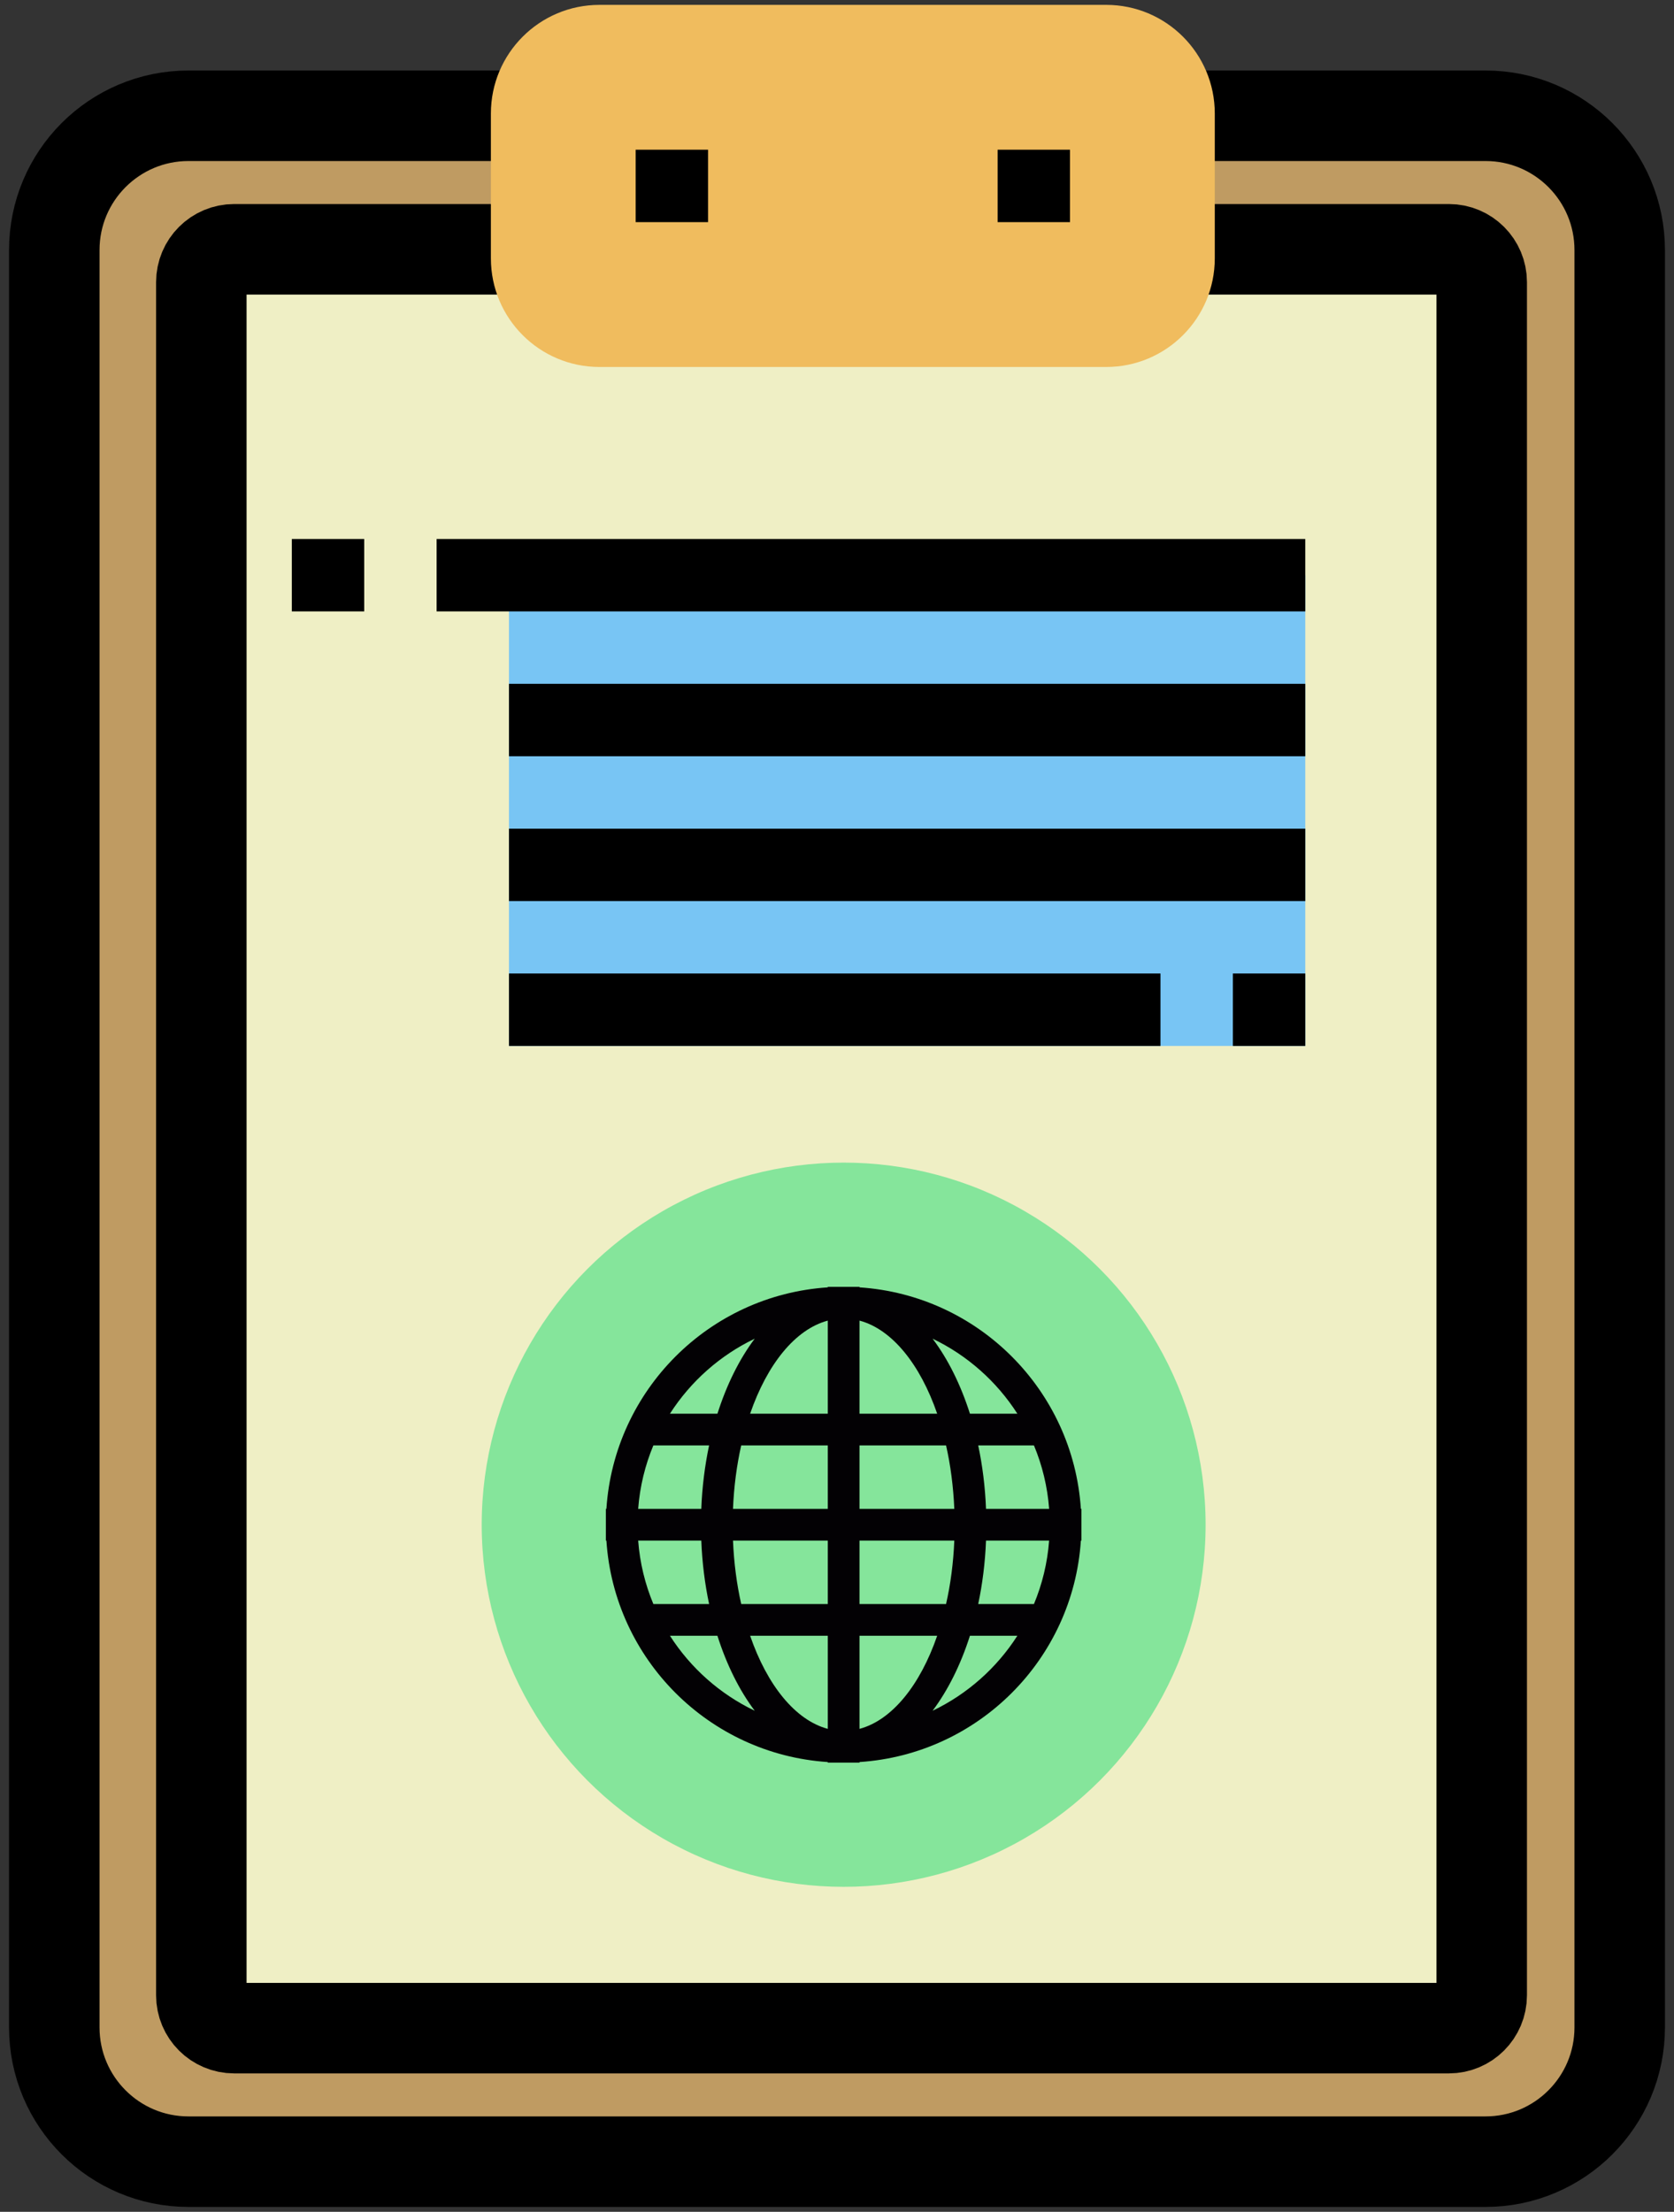 <?xml version="1.0" encoding="utf-8"?>
<!-- Generator: Adobe Illustrator 22.1.0, SVG Export Plug-In . SVG Version: 6.00 Build 0)  -->
<svg version="1.1" id="Layer_1" xmlns="http://www.w3.org/2000/svg" xmlns:xlink="http://www.w3.org/1999/xlink" x="0px" y="0px"
	 viewBox="0 0 370 488.653" style="enable-background:new 0 0 370 488.653;" xml:space="preserve">
<rect x="0" y="0" width="370" height="488.653" fill="#333333" stroke="none"/>
<style type="text/css">
	.st0{fill:#BF9B62;stroke:#000000;stroke-width:20;stroke-miterlimit:10;}
	.st1{fill:#EFEFC5;stroke:#000000;stroke-width:20;stroke-miterlimit:10;}
	.st2{fill:#78C5F4;}
	.st3{fill:#F0BC5E;}
	.st4{fill:#85E59B;}
	.st5{fill:#030104;}
</style>
<g>
	<path class="st0" d="M328.34,477.577H41.66C25.279,477.577,12,464.297,12,447.917V55.237
		c0-16.381,13.279-29.66,29.66-29.66h286.68C344.721,25.577,358,38.856,358,55.237
		v392.68C358,464.297,344.721,477.577,328.34,477.577z"/>
	<path class="st1" d="M320.238,448.077H51.762c-4.011,0-7.262-3.251-7.262-7.262V62.338
		c0-4.011,3.251-7.262,7.262-7.262h268.477c4.011,0,7.262,3.251,7.262,7.262
		v378.477C327.5,444.826,324.249,448.077,320.238,448.077z"/>
	<path class="st2" d="M112.5,127.077h176v104h-176V127.077z"/>
	<path d="M64.5,119.077h16v16h-16V119.077z"/>
	<path d="M96.5,119.077h192v16h-192V119.077z"/>
	<path d="M112.5,151.077h176v16h-176V151.077z"/>
	<path d="M112.5,183.077h176v16h-176V183.077z"/>
	<path d="M272.5,215.077h16v16h-16V215.077z"/>
	<path d="M112.5,215.077h144v16h-144V215.077z"/>
	<path class="st3" d="M244.5,81.077h-112c-13.255,0-24-10.745-24-24v-32c0-13.255,10.745-24,24-24h112
		c13.255,0,24,10.745,24,24v32C268.5,70.332,257.755,81.077,244.5,81.077z"/>
	<path d="M140.5,33.077h16v16h-16V33.077z"/>
	<path d="M220.5,33.077h16v16h-16V33.077z"/>
	<circle class="st4" cx="186.471" cy="336.856" r="80"/>
	<g>
		<path class="st5" d="M238.903,333.352c-1.724-26.237-22.691-47.212-48.929-48.936v-0.119
			h-3.504h-3.504v0.119c-26.237,1.724-47.212,22.698-48.936,48.936h-0.119v3.504
			v3.504h0.119c1.724,26.237,22.698,47.205,48.936,48.929v0.126h3.504h3.504
			v-0.126c26.237-1.724,47.205-22.691,48.929-48.929h0.126v-3.504v-3.504H238.903z
			 M166.814,295.755c-3.385,4.499-6.195,10.14-8.241,16.573h-10.498
			C152.644,305.202,159.133,299.434,166.814,295.755z M144.41,319.336h12.32
			c-0.939,4.429-1.535,9.131-1.724,14.016h-13.953
			C141.424,328.419,142.588,323.702,144.41,319.336z M141.053,340.36h13.953
			c0.189,4.884,0.785,9.587,1.724,14.016h-12.32
			C142.588,350.01,141.424,345.293,141.053,340.36z M148.075,361.383h10.491
			c2.046,6.433,4.856,12.074,8.248,16.573
			C159.133,374.278,152.644,368.517,148.075,361.383z M182.967,381.958
			c-7.204-1.927-13.406-9.664-17.169-20.575h17.169V381.958z M182.967,354.376h-19.138
			c-0.988-4.366-1.612-9.082-1.815-14.016h20.953V354.376z M182.967,333.352H162.013
			c0.203-4.934,0.827-9.65,1.815-14.016h19.138V333.352z M182.967,312.329h-17.169
			c3.763-10.911,9.965-18.648,17.169-20.568V312.329z M224.867,312.329h-10.484
			c-2.053-6.433-4.856-12.074-8.255-16.573
			C213.801,299.434,220.297,305.202,224.867,312.329z M189.975,291.761
			c7.197,1.92,13.406,9.657,17.169,20.568h-17.169V291.761z M189.975,319.336h19.131
			c0.995,4.366,1.605,9.082,1.822,14.016h-20.953V319.336z M189.975,340.36h20.953
			c-0.203,4.934-0.827,9.65-1.822,14.016h-19.131V340.36z M189.975,381.958v-20.575
			h17.169C203.381,372.294,197.172,380.031,189.975,381.958z M206.128,377.957
			c3.385-4.506,6.202-10.14,8.255-16.573h10.484
			C220.297,368.517,213.801,374.278,206.128,377.957z M228.532,354.376H216.212
			c0.939-4.429,1.535-9.131,1.724-14.016h13.946
			C231.517,345.293,230.354,350.01,228.532,354.376z M217.936,333.352
			c-0.189-4.884-0.785-9.587-1.724-14.016h12.32
			c1.822,4.366,2.985,9.082,3.357,14.016H217.936z"/>
	</g>
</g>
</svg>
